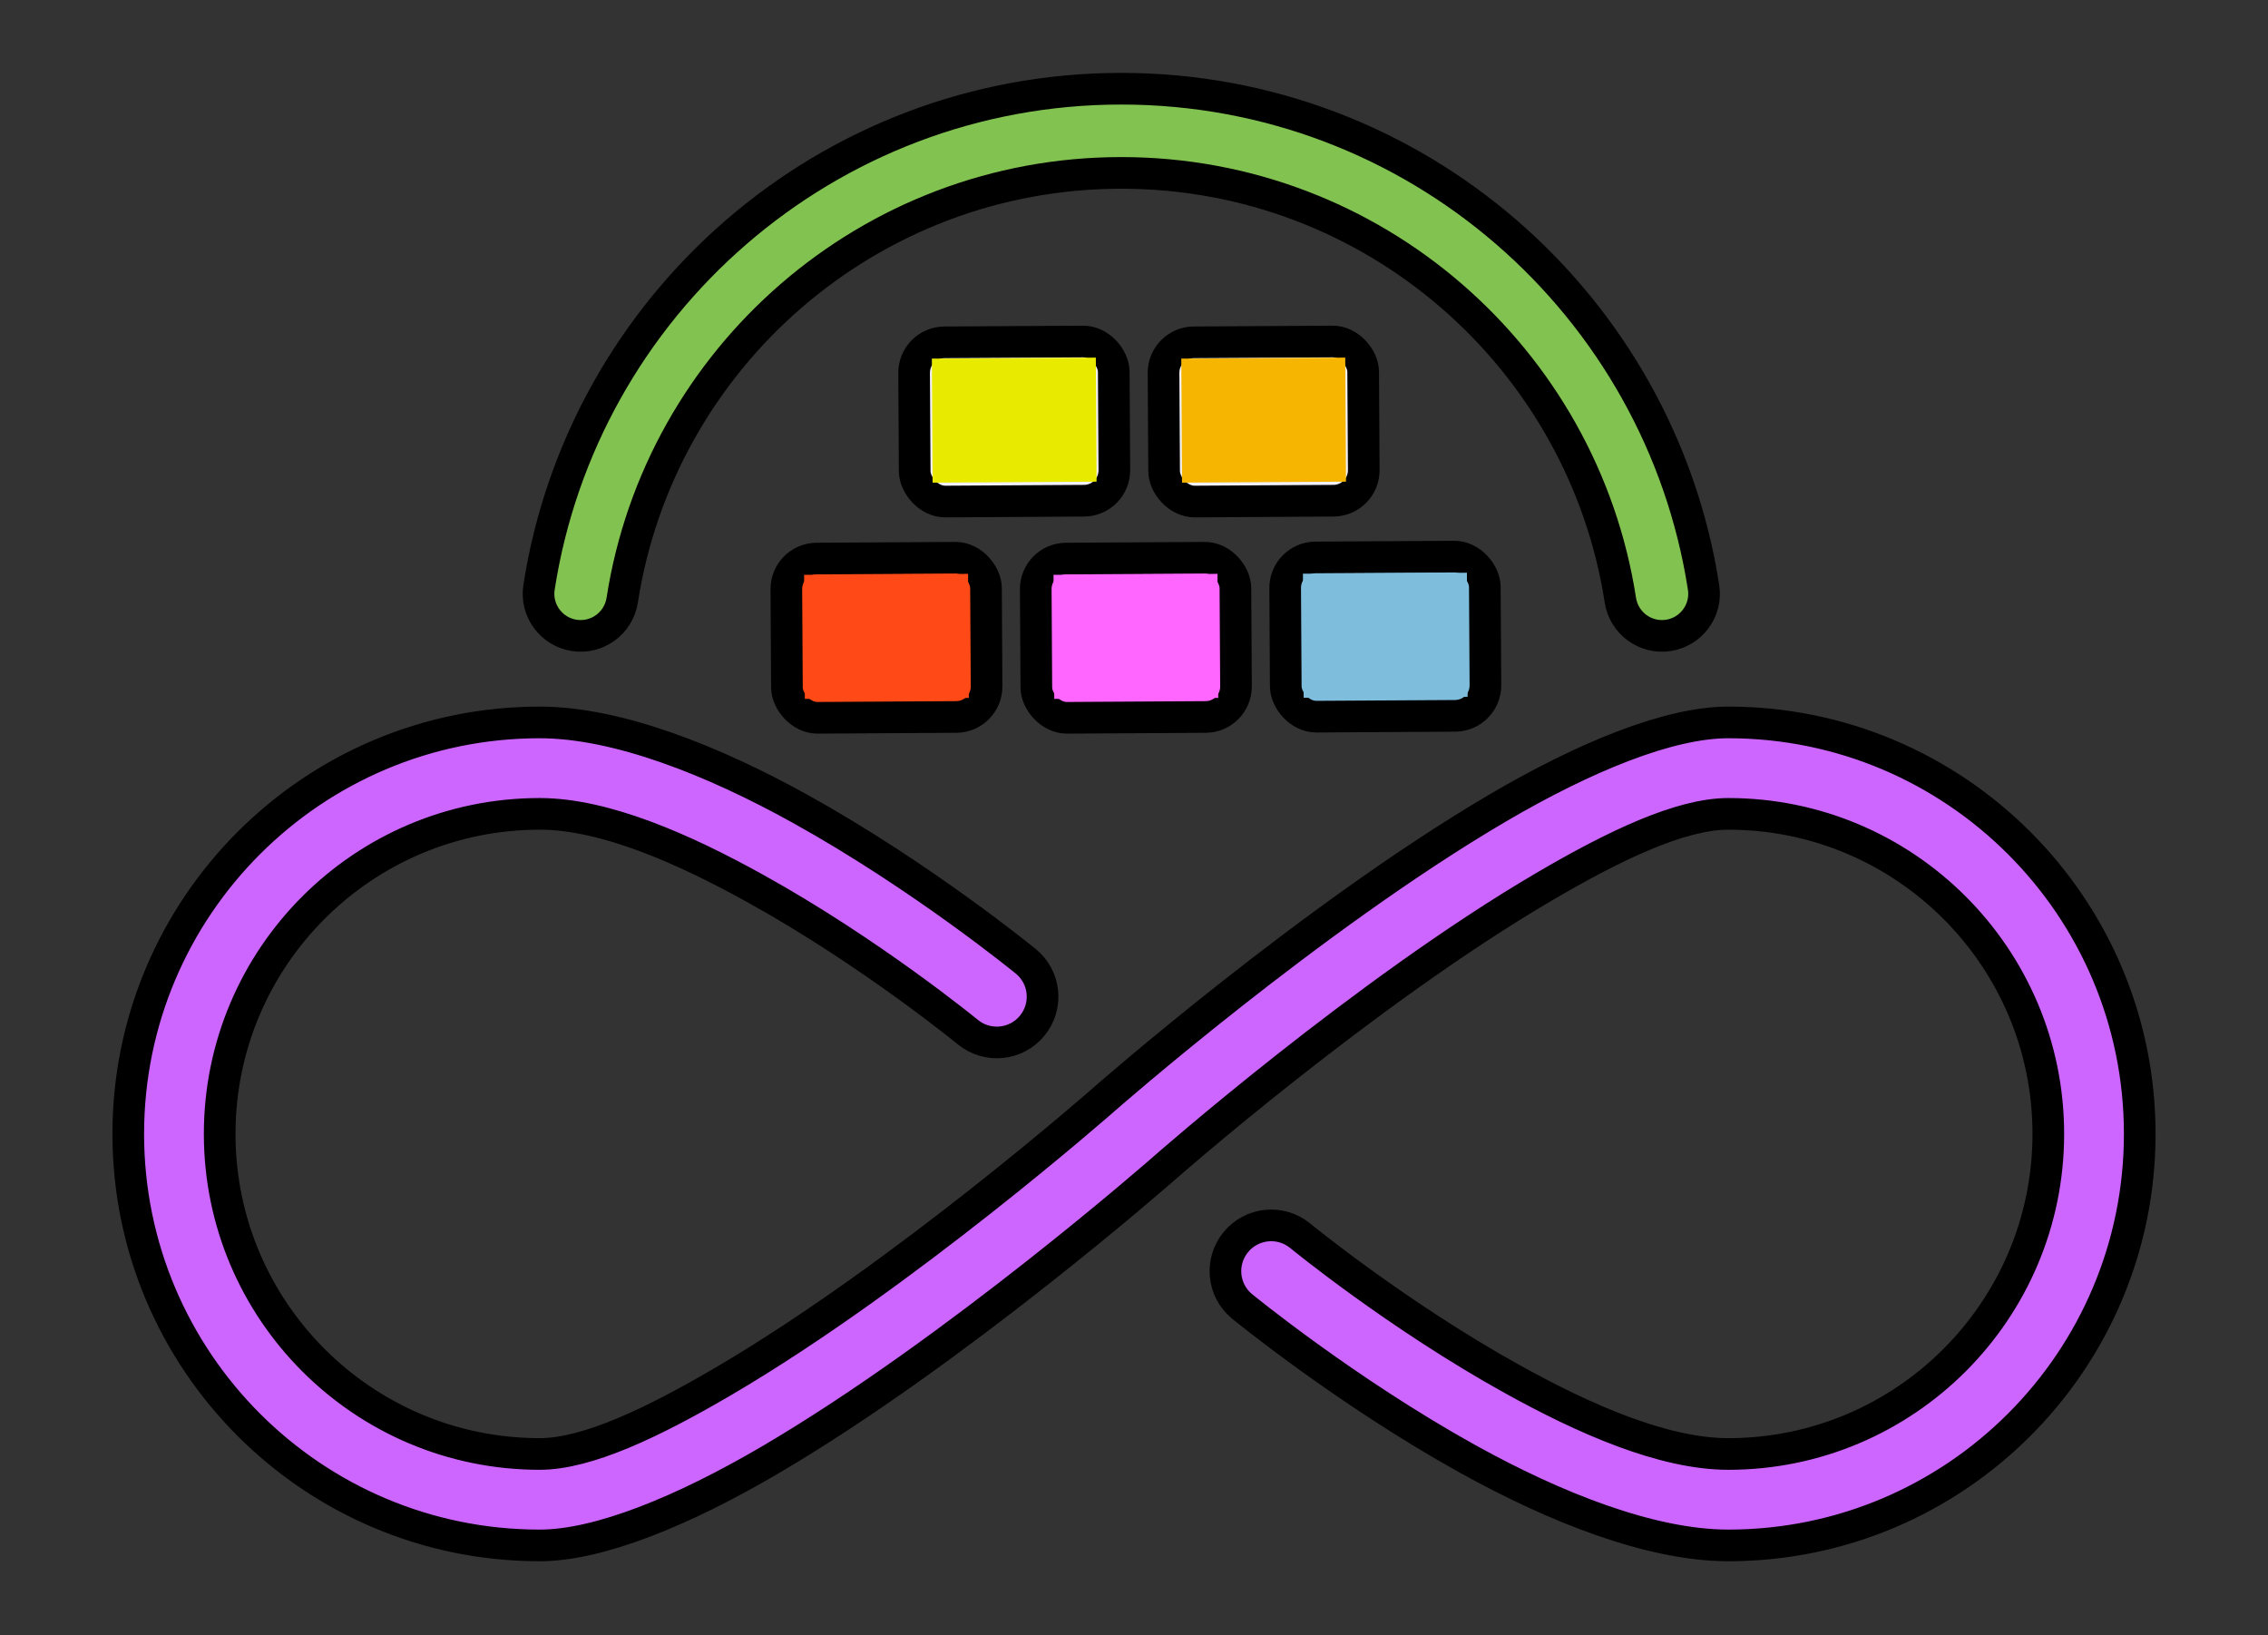<?xml version="1.0" encoding="UTF-8"?>
<svg id="Layer_1" xmlns="http://www.w3.org/2000/svg" version="1.1" viewBox="0 0 430 310">
  <rect x="0" y="0" width="430" height="310" fill="#333333" stroke="none"/>
  <!-- Generator: Adobe Illustrator 29.3.1, SVG Export Plug-In . SVG Version: 2.1.0 Build 151)  -->
  <defs>
    <style>
      .st0, .st1 {
        fill: #7fbddc;
      }

      .st2, .st3 {
        fill: #ff4a17;
      }

      .st4 {
        fill: #82c251;
      }

      .st4, .st5 {
        fill-rule: evenodd;
      }

      .st4, .st5, .st1, .st6, .st3, .st7 {
        stroke: #000;
        stroke-linecap: round;
        stroke-linejoin: round;
        stroke-width: 6px;
      }

      .st8, .st7 {
        fill: #f6f;
      }

      .st9 {
        fill: #e8ea00;
      }

      .st5 {
        fill: #c6f;
      }

      .st10 {
        fill: #f5b500;
      }

      .st6 {
        fill: #f2f1f8;
      }
    </style>
  </defs>
  <path class="st4" d="M212.592,16.818c-55.813,0-102.123,41.028-110.397,94.535-.67,4.356,2.322,8.426,6.67,9.096,4.356.678,8.434-2.322,9.104-6.67,7.093-45.863,46.789-81.003,94.623-81.003s87.529,35.139,94.623,81.003c.67,4.348,4.747,7.349,9.104,6.67,4.348-.67,7.341-4.739,6.67-9.096-8.274-53.507-54.584-94.535-110.397-94.535Z"/>
  <path class="st5" d="M102.324,136.948c-43.051,0-78.007,34.956-78.007,78.007s34.956,78.007,78.007,78.007c11.233,0,27.112-6.492,43.623-16.165,35.415-20.759,74.774-55.342,74.774-55.342,0,0,37.929-33.378,72.087-53.391,13.305-7.801,25.82-13.781,34.869-13.781,33.482,0,60.672,27.181,60.672,60.672s-27.19,60.672-60.672,60.672c-12.29,0-27.268-6.596-40.919-14.171-21.825-12.082-40.252-27.198-40.252-27.198-3.701-3.034-9.17-2.496-12.204,1.213-3.034,3.701-2.505,9.162,1.196,12.186,0,0,19.632,16.095,42.869,28.966,16.381,9.075,34.557,16.338,49.309,16.338,43.051,0,78.007-34.956,78.007-78.007s-34.956-78.007-78.007-78.007c-11.233,0-27.112,6.492-43.623,16.165-35.415,20.759-74.774,55.324-74.774,55.324,0,0-37.929,33.378-72.087,53.391-13.305,7.801-25.82,13.799-34.869,13.799-33.482,0-60.672-27.181-60.672-60.672s27.19-60.672,60.672-60.672c12.29,0,27.268,6.596,40.919,14.171,21.825,12.082,40.252,27.198,40.252,27.198,3.701,3.034,9.17,2.496,12.204-1.213,3.034-3.701,2.505-9.162-1.196-12.186,0,0-19.632-16.095-42.869-28.966-16.381-9.075-34.557-16.338-49.309-16.338Z"/>
  <g>
    <rect class="st3" x="149.142" y="105.809" width="37.854" height="30.184" rx="5.776" ry="5.776" transform="translate(336.856 240.797) rotate(179.658)"/>
    <rect class="st2" x="152.522" y="108.877" width="31.089" height="23.519" transform="translate(336.852 240.268) rotate(179.658)"/>
  </g>
  <g>
    <rect class="st7" x="196.43" y="105.809" width="37.854" height="30.184" rx="5.776" ry="5.776" transform="translate(431.431 240.515) rotate(179.658)"/>
    <rect class="st8" x="199.81" y="108.877" width="31.089" height="23.519" transform="translate(431.427 239.986) rotate(179.658)"/>
  </g>
  <g>
    <rect class="st6" x="173.365" y="64.816" width="37.854" height="30.184" rx="5.776" ry="5.776" transform="translate(385.058 158.666) rotate(179.658)"/>
    <rect class="st9" x="176.746" y="67.883" width="31.089" height="23.519" transform="translate(385.053 158.137) rotate(179.658)"/>
  </g>
  <g>
    <rect class="st6" x="220.653" y="64.816" width="37.854" height="30.184" rx="5.776" ry="5.776" transform="translate(479.633 158.383) rotate(179.658)"/>
    <rect class="st10" x="224.034" y="67.883" width="31.089" height="23.519" transform="translate(479.629 157.854) rotate(179.658)"/>
  </g>
  <g>
    <rect class="st1" x="243.718" y="105.596" width="37.854" height="30.184" rx="5.776" ry="5.776" transform="translate(526.005 239.805) rotate(179.658)"/>
    <rect class="st0" x="247.098" y="108.664" width="31.089" height="23.519" transform="translate(526 239.276) rotate(179.658)"/>
  </g>
</svg>